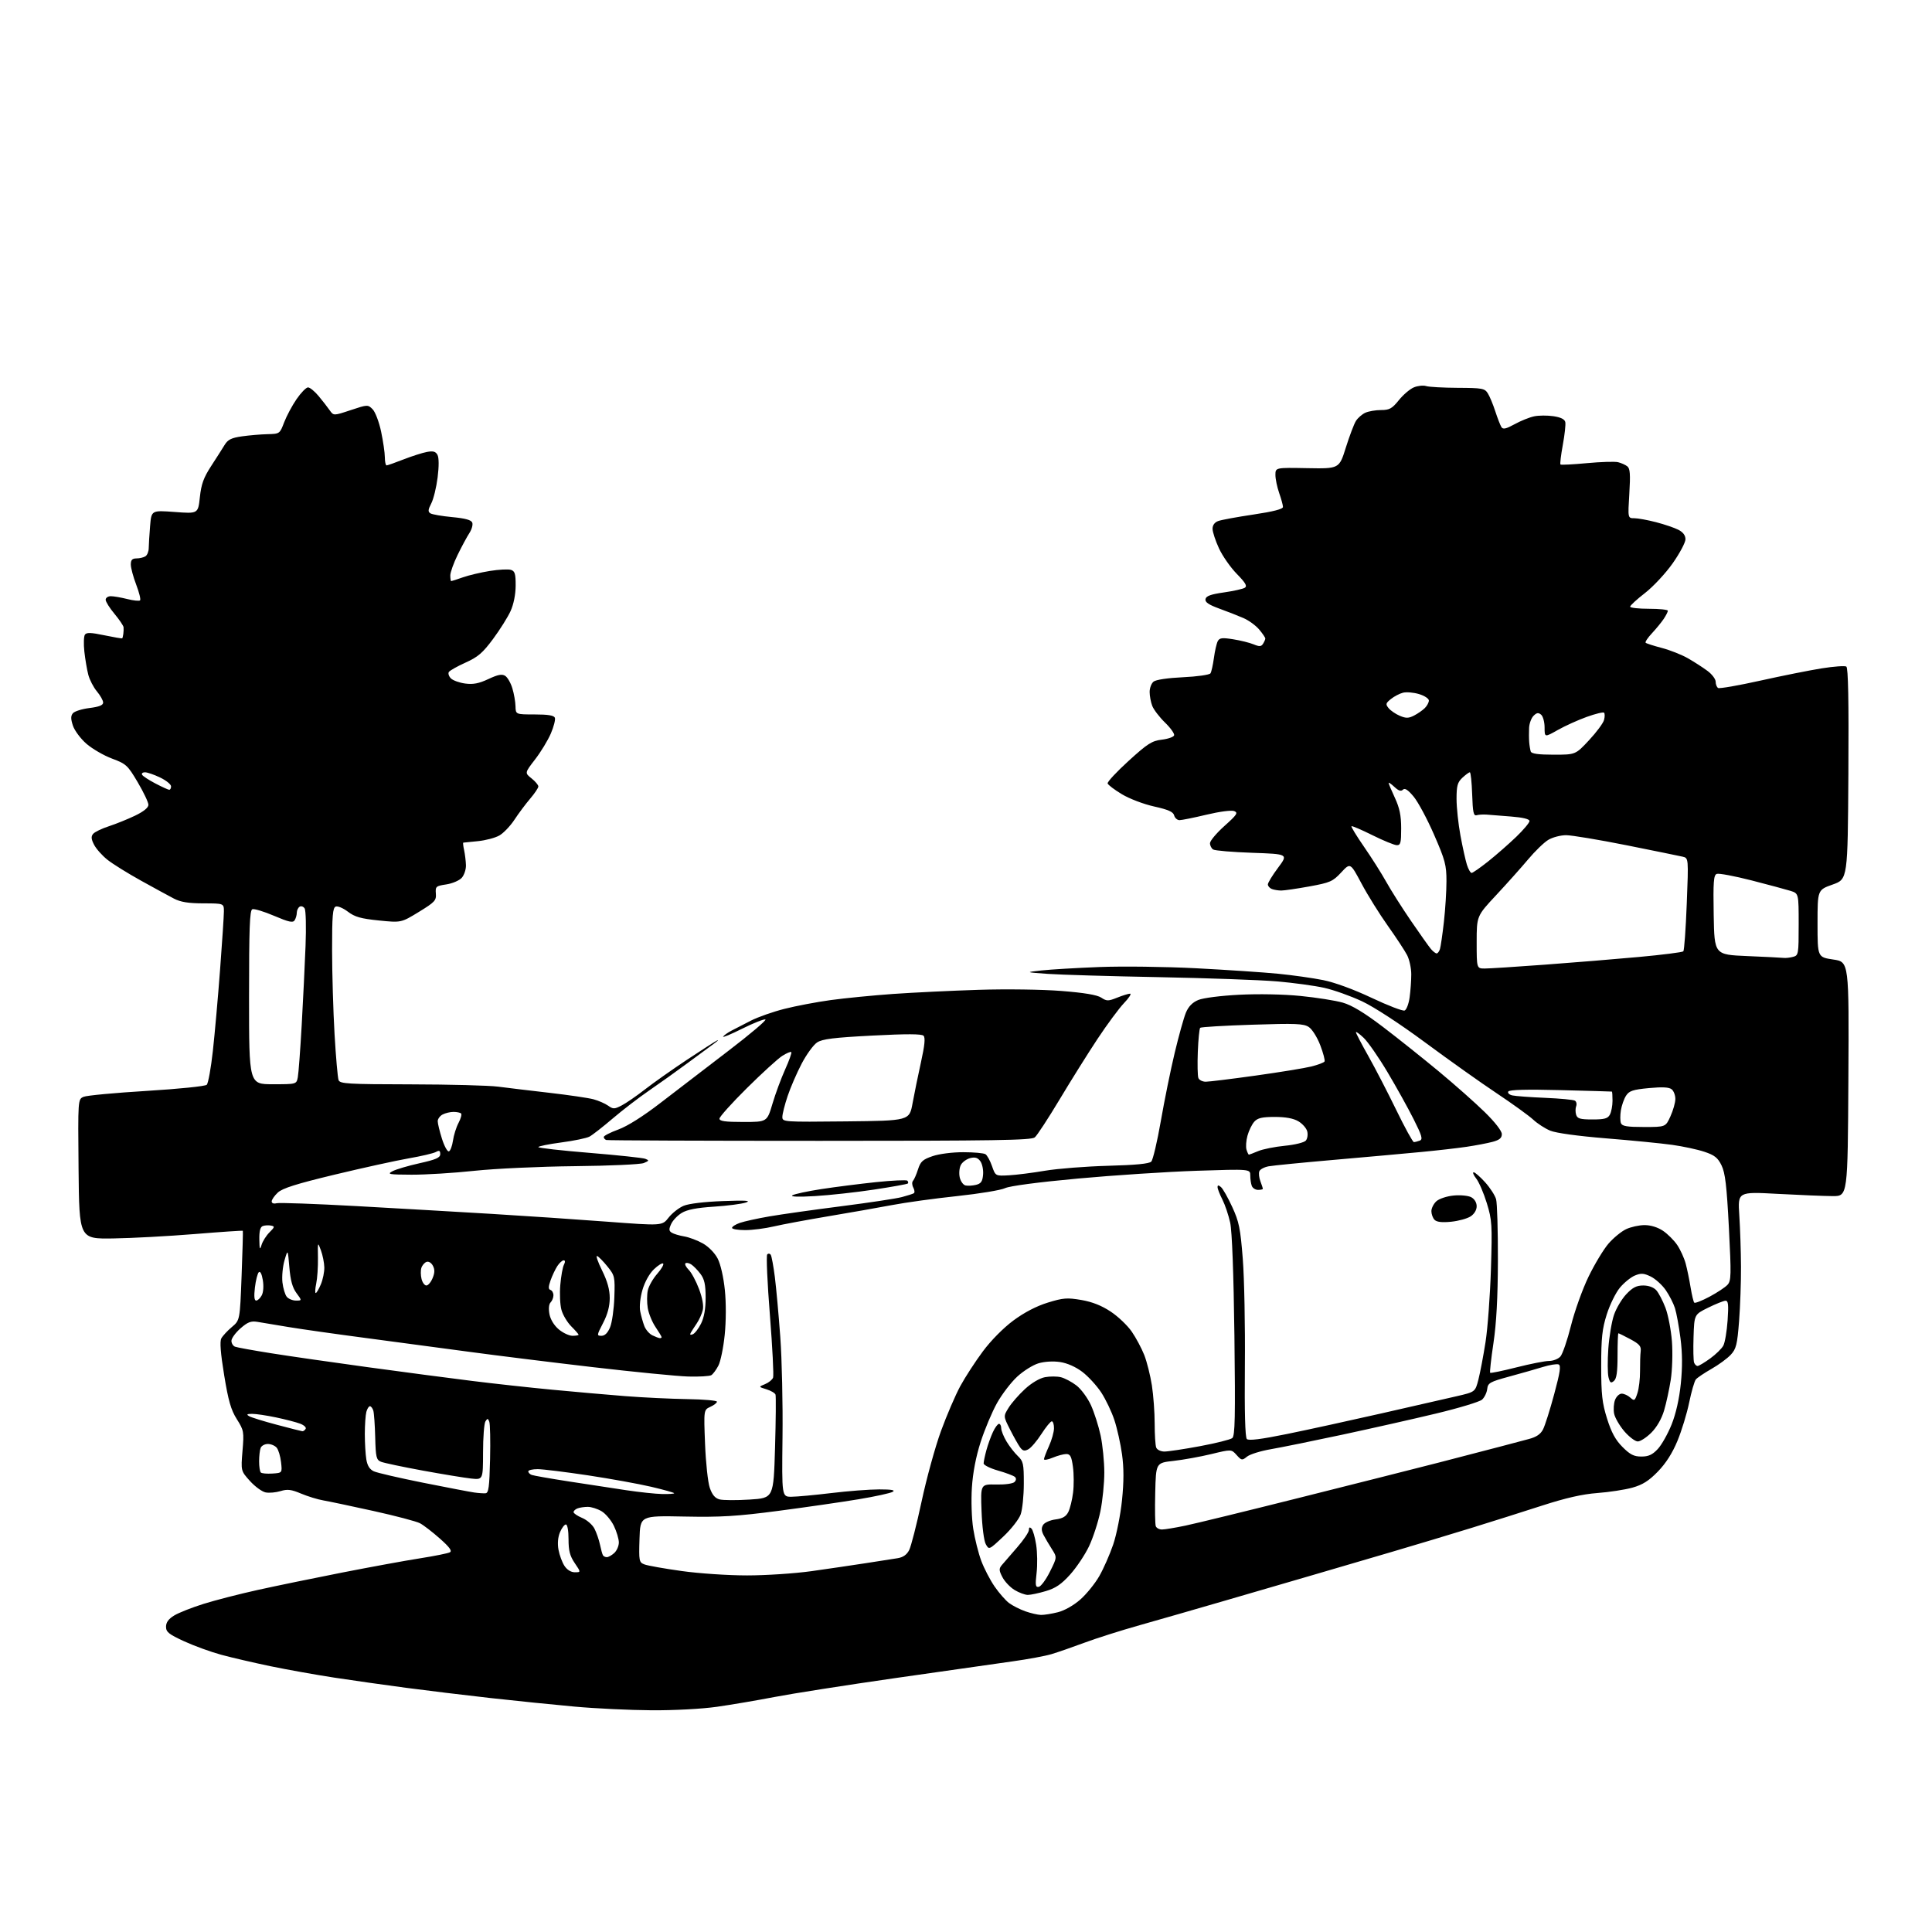 <?xml version="1.0" encoding="UTF-8" standalone="no"?>
<svg 
  version="1.1" 
  xmlns="http://www.w3.org/2000/svg" 
  xmlns:xlink="http://www.w3.org/1999/xlink" 
  xmlns:svg="http://www.w3.org/2000/svg"
  xmlns:rdf="http://www.w3.org/1999/02/22-rdf-syntax-ns#"
  xmlns:cc="http://creativecommons.org/ns#"
  xmlns:dc="http://purl.org/dc/elements/1.1/"
  viewBox="0 0 768 768"
  width="768"
  height="768"
>
<style>svg {background-color: white; }</style>"
<path stroke="none" fill="black" fill-rule="evenodd" d="M259.00,679.86C250.47,679.81 236.75,679.16 228.50,678.41C220.25,677.67 205.18,676.13 195.00,675.00C184.82,673.86 169.75,672.03 161.50,670.94C153.25,669.85 140.43,668.03 133.00,666.90C125.58,665.76 114.10,663.71 107.50,662.34C100.90,660.96 92.12,658.93 88.00,657.81C83.88,656.70 77.24,654.29 73.25,652.46C67.09,649.63 66.00,648.76 66.00,646.65C66.00,644.92 66.99,643.56 69.25,642.18C71.04,641.09 76.28,639.02 80.91,637.57C85.53,636.12 95.21,633.63 102.41,632.04C109.61,630.45 124.72,627.33 136.00,625.12C147.28,622.91 161.22,620.35 167.00,619.45C172.78,618.54 178.10,617.47 178.84,617.06C179.81,616.52 178.69,615.00 174.84,611.59C171.90,608.99 168.36,606.26 166.96,605.52C165.57,604.78 157.24,602.58 148.46,600.64C139.68,598.70 130.70,596.81 128.50,596.43C126.30,596.06 122.34,594.84 119.69,593.73C115.78,592.08 114.25,591.89 111.53,592.73C109.69,593.29 107.02,593.54 105.60,593.26C104.19,592.99 101.39,590.96 99.38,588.74C95.74,584.70 95.74,584.70 96.40,576.74C97.04,569.11 96.94,568.58 94.14,564.14C91.81,560.45 90.78,556.87 89.11,546.67C87.67,537.86 87.32,533.27 87.98,532.03C88.52,531.03 90.40,529.00 92.16,527.52C95.37,524.82 95.37,524.82 96.04,507.16C96.41,497.45 96.63,489.39 96.53,489.26C96.43,489.12 87.83,489.70 77.42,490.55C67.01,491.40 52.42,492.19 45.00,492.30C31.50,492.50 31.50,492.50 31.23,464.74C30.97,436.97 30.97,436.97 33.23,436.00C34.48,435.46 45.77,434.41 58.32,433.65C71.07,432.87 81.60,431.80 82.19,431.21C82.77,430.63 83.86,424.61 84.61,417.83C85.36,411.05 86.65,396.50 87.48,385.50C88.31,374.50 89.00,364.07 89.00,362.31C89.00,359.12 89.00,359.12 80.88,359.10C74.88,359.09 71.80,358.59 69.13,357.20C67.13,356.16 61.24,352.95 56.03,350.06C50.82,347.17 44.84,343.46 42.75,341.80C40.65,340.14 38.25,337.45 37.41,335.82C36.24,333.57 36.15,332.52 37.01,331.48C37.64,330.73 40.48,329.35 43.33,328.43C46.17,327.50 50.86,325.60 53.75,324.21C57.12,322.58 59.00,321.05 59.00,319.92C59.00,318.96 57.09,314.93 54.75,310.97C50.75,304.20 50.15,303.65 44.55,301.56C41.27,300.34 36.70,297.68 34.37,295.67C32.05,293.65 29.63,290.40 28.99,288.46C28.10,285.77 28.10,284.59 28.98,283.52C29.62,282.76 32.58,281.82 35.57,281.45C39.41,280.97 41.00,280.33 41.00,279.28C41.00,278.46 39.89,276.47 38.53,274.85C37.17,273.23 35.62,270.24 35.09,268.20C34.57,266.17 33.86,262.02 33.53,259.00C33.20,255.97 33.30,252.96 33.75,252.29C34.38,251.36 36.11,251.41 41.46,252.53C45.26,253.32 48.46,253.87 48.59,253.74C48.71,253.61 48.91,252.82 49.02,252.00C49.14,251.18 49.18,249.98 49.12,249.34C49.05,248.71 47.42,246.30 45.50,244.00C43.58,241.70 42.00,239.18 42.00,238.41C42.00,237.63 42.93,237.00 44.06,237.00C45.19,237.00 48.13,237.51 50.60,238.13C53.06,238.75 55.35,238.98 55.68,238.65C56.02,238.31 55.33,235.52 54.15,232.43C52.97,229.35 52.00,225.74 52.00,224.41C52.00,222.58 52.54,222.00 54.25,221.98C55.49,221.98 57.09,221.60 57.80,221.14C58.52,220.69 59.11,219.24 59.12,217.91C59.13,216.58 59.38,212.65 59.66,209.16C60.18,202.83 60.18,202.83 69.46,203.52C78.74,204.22 78.74,204.22 79.45,197.65C80.00,192.47 80.94,189.87 83.92,185.29C85.99,182.11 88.41,178.31 89.30,176.85C90.59,174.74 91.99,174.05 96.21,173.45C99.12,173.04 103.69,172.65 106.36,172.59C111.17,172.47 111.23,172.43 112.95,167.89C113.91,165.38 116.13,161.22 117.89,158.66C119.65,156.10 121.70,154.00 122.44,154.00C123.19,154.00 125.08,155.54 126.65,157.43C128.22,159.31 130.20,161.86 131.05,163.08C132.61,165.29 132.61,165.29 139.41,163.03C146.09,160.81 146.24,160.80 148.11,162.67C149.16,163.72 150.68,167.69 151.49,171.54C152.30,175.37 152.97,179.96 152.98,181.75C152.99,183.54 153.30,185.00 153.67,185.00C154.04,185.00 157.08,183.93 160.42,182.62C163.76,181.32 167.95,179.98 169.73,179.65C172.21,179.20 173.18,179.47 173.91,180.83C174.50,181.94 174.52,185.33 173.96,189.80C173.46,193.76 172.33,198.40 171.43,200.13C170.13,202.65 170.07,203.42 171.11,204.07C171.82,204.51 175.72,205.18 179.78,205.56C184.94,206.04 187.33,206.70 187.73,207.75C188.05,208.58 187.54,210.43 186.60,211.88C185.66,213.32 183.56,217.20 181.95,220.50C180.33,223.80 179.00,227.51 179.00,228.75C179.00,229.99 179.17,231.00 179.37,231.00C179.58,231.00 181.66,230.32 184.00,229.50C186.35,228.67 191.17,227.53 194.73,226.96C198.29,226.39 202.06,226.20 203.10,226.53C204.68,227.03 205.00,228.10 204.98,232.82C204.96,236.32 204.19,240.19 202.96,242.91C201.86,245.33 198.72,250.33 195.99,254.01C191.88,259.55 189.98,261.18 185.04,263.40C181.76,264.88 178.77,266.56 178.42,267.14C178.06,267.72 178.43,268.86 179.24,269.67C180.06,270.49 182.62,271.41 184.93,271.72C188.10,272.14 190.35,271.71 194.13,269.94C197.93,268.16 199.54,267.85 200.82,268.66C201.74,269.24 203.03,271.47 203.67,273.61C204.32,275.75 204.88,278.96 204.92,280.75C205.00,284.00 205.00,284.00 212.53,284.00C217.86,284.00 220.21,284.39 220.57,285.32C220.85,286.05 220.13,288.87 218.97,291.57C217.81,294.28 214.99,298.92 212.71,301.87C208.57,307.24 208.57,307.24 211.28,309.41C212.78,310.60 214.00,312.05 214.00,312.63C214.00,313.20 212.54,315.39 210.75,317.48C208.96,319.58 206.15,323.34 204.50,325.85C202.85,328.36 200.15,331.18 198.50,332.12C196.85,333.06 193.03,334.07 190.00,334.37C186.97,334.67 184.35,334.93 184.17,334.96C183.99,334.98 184.13,336.32 184.49,337.93C184.84,339.55 185.17,342.25 185.22,343.94C185.27,345.63 184.51,347.88 183.54,348.96C182.57,350.03 179.80,351.21 177.40,351.57C173.28,352.19 173.04,352.40 173.26,355.22C173.48,357.94 172.86,358.61 166.49,362.51C159.47,366.80 159.47,366.80 150.58,365.90C143.41,365.17 141.03,364.49 138.29,362.41C136.43,360.99 134.25,360.07 133.45,360.38C132.26,360.84 132.00,363.97 132.01,377.72C132.02,386.95 132.46,401.98 132.99,411.11C133.52,420.25 134.24,428.46 134.59,429.36C135.15,430.82 138.25,431.01 163.36,431.05C178.84,431.08 194.43,431.49 198.00,431.96C201.57,432.43 210.76,433.53 218.41,434.41C226.06,435.29 233.94,436.45 235.91,436.98C237.89,437.51 240.50,438.65 241.72,439.51C243.75,440.94 244.24,440.93 247.13,439.43C248.88,438.53 253.06,435.65 256.41,433.04C259.76,430.43 267.23,425.16 273.00,421.33C278.77,417.50 284.18,414.03 285.00,413.63C285.82,413.23 285.39,413.72 284.03,414.70C282.67,415.69 277.91,419.20 273.45,422.50C268.99,425.80 262.06,430.75 258.04,433.50C254.02,436.25 247.51,441.25 243.58,444.60C239.64,447.96 235.49,451.20 234.35,451.81C233.20,452.43 228.16,453.48 223.13,454.14C218.11,454.81 214.00,455.64 214.00,455.99C214.00,456.33 223.16,457.37 234.35,458.28C245.55,459.20 255.52,460.26 256.51,460.64C258.13,461.26 258.06,461.44 255.91,462.33C254.58,462.87 242.25,463.43 228.50,463.57C214.55,463.72 196.92,464.53 188.62,465.41C180.44,466.29 169.19,466.98 163.62,466.96C154.59,466.92 153.77,466.78 156.00,465.59C157.38,464.85 162.21,463.42 166.75,462.41C173.33,460.94 175.00,460.21 175.00,458.78C175.00,457.37 174.62,457.19 173.25,457.94C172.29,458.47 167.45,459.60 162.50,460.46C157.55,461.32 144.35,464.22 133.18,466.90C117.83,470.59 112.26,472.35 110.43,474.07C109.09,475.32 108.00,476.90 108.00,477.58C108.00,478.31 108.80,478.60 109.95,478.30C111.02,478.02 125.31,478.54 141.70,479.44C158.09,480.35 182.30,481.75 195.50,482.54C208.70,483.34 229.34,484.73 241.36,485.64C263.22,487.29 263.22,487.29 265.78,484.02C267.18,482.23 269.88,480.11 271.76,479.32C273.83,478.46 280.05,477.71 287.35,477.45C296.42,477.11 298.74,477.26 296.50,478.02C294.85,478.58 289.12,479.32 283.77,479.67C276.95,480.11 273.13,480.85 271.00,482.15C269.33,483.16 267.43,485.15 266.79,486.57C265.84,488.65 265.89,489.31 267.04,490.02C267.82,490.51 270.05,491.17 272.00,491.50C273.95,491.83 277.29,493.09 279.43,494.30C281.69,495.58 284.15,498.10 285.29,500.31C286.45,502.56 287.62,507.70 288.14,512.81C288.67,517.99 288.64,525.19 288.08,530.65C287.57,535.69 286.44,541.18 285.58,542.84C284.72,544.51 283.45,546.22 282.76,546.65C282.08,547.07 277.94,547.31 273.58,547.19C269.21,547.06 252.11,545.38 235.57,543.45C219.03,541.52 197.18,538.81 187.00,537.43C176.82,536.05 158.46,533.60 146.20,531.98C133.93,530.37 119.76,528.36 114.70,527.52C109.64,526.68 104.07,525.75 102.32,525.46C99.76,525.04 98.45,525.54 95.57,528.07C93.61,529.80 92.00,532.01 92.00,533.00C92.00,533.98 92.64,535.03 93.43,535.33C94.21,535.64 100.63,536.80 107.68,537.92C114.73,539.05 131.97,541.53 146.00,543.45C160.03,545.37 178.70,547.83 187.50,548.92C196.30,550.02 210.70,551.60 219.50,552.43C228.30,553.27 241.35,554.42 248.50,554.98C255.65,555.54 266.79,556.07 273.25,556.17C279.71,556.27 285.00,556.73 285.00,557.19C285.00,557.66 283.82,558.58 282.37,559.24C279.74,560.44 279.74,560.44 280.27,573.97C280.56,581.41 281.40,589.27 282.15,591.43C283.10,594.20 284.24,595.56 286.01,596.03C287.39,596.40 292.79,596.43 298.01,596.10C307.50,595.50 307.50,595.50 308.09,575.50C308.41,564.50 308.49,555.00 308.28,554.38C308.06,553.76 306.45,552.81 304.69,552.27C301.50,551.29 301.50,551.29 304.11,550.22C305.55,549.63 306.99,548.47 307.31,547.63C307.63,546.79 307.06,535.62 306.05,522.80C305.03,509.99 304.55,499.12 304.98,498.66C305.42,498.20 306.05,498.28 306.40,498.84C306.74,499.39 307.47,503.37 308.02,507.67C308.56,511.98 309.54,522.70 310.18,531.50C310.82,540.30 311.22,558.19 311.06,571.25C310.78,595.00 310.78,595.00 314.64,594.98C316.76,594.97 323.90,594.31 330.50,593.51C337.10,592.71 345.65,592.06 349.50,592.06C354.48,592.06 356.02,592.34 354.84,593.03C353.93,593.56 347.86,594.89 341.34,595.97C334.83,597.06 320.50,599.13 309.50,600.58C292.86,602.76 286.56,603.14 272.00,602.85C254.50,602.50 254.50,602.50 254.21,611.76C253.94,620.61 254.03,621.06 256.21,621.89C257.47,622.37 264.12,623.55 271.00,624.51C277.93,625.48 289.52,626.26 297.00,626.25C304.43,626.25 315.90,625.49 322.50,624.57C329.10,623.64 338.77,622.22 344.00,621.41C349.23,620.59 354.96,619.70 356.75,619.42C358.97,619.07 360.44,618.06 361.40,616.20C362.17,614.71 364.39,606.02 366.34,596.90C368.29,587.77 371.75,575.18 374.04,568.90C376.33,562.63 379.79,554.58 381.73,551.00C383.68,547.42 387.71,541.21 390.70,537.20C393.90,532.88 398.86,527.87 402.81,524.94C407.14,521.73 411.96,519.22 416.47,517.82C422.63,515.92 424.19,515.80 429.83,516.76C434.18,517.51 437.90,518.98 441.53,521.39C444.46,523.33 448.22,526.91 449.89,529.35C451.57,531.78 453.80,535.96 454.86,538.64C455.91,541.31 457.27,546.74 457.89,550.69C458.50,554.65 459.00,561.47 459.00,565.86C459.00,570.25 459.27,574.55 459.61,575.42C459.95,576.30 461.38,577.00 462.86,577.01C464.31,577.01 470.68,576.06 477.00,574.88C483.32,573.70 489.10,572.26 489.84,571.67C490.94,570.79 491.10,563.42 490.70,531.05C490.39,506.23 489.76,489.47 489.02,486.05C488.37,483.05 486.97,478.91 485.92,476.84C484.86,474.77 484.00,472.56 484.00,471.92C484.00,471.05 484.35,471.04 485.35,471.88C486.10,472.49 488.11,476.04 489.82,479.76C492.55,485.68 493.08,488.29 494.03,500.51C494.63,508.21 495.00,527.21 494.86,542.75C494.69,561.30 494.96,571.36 495.64,572.04C496.36,572.76 501.27,572.14 511.59,570.04C519.79,568.37 536.62,564.69 549.00,561.88C561.38,559.06 574.86,555.98 578.96,555.04C586.42,553.32 586.42,553.32 587.69,548.41C588.38,545.71 589.66,539.00 590.52,533.50C591.38,528.00 592.34,514.95 592.67,504.50C593.21,486.78 593.10,485.01 591.03,478.27C589.81,474.29 587.92,469.90 586.84,468.52C585.75,467.13 585.29,466.00 585.81,466.00C586.34,466.00 588.38,467.79 590.36,469.97C592.33,472.16 594.30,475.20 594.72,476.72C595.15,478.25 595.47,489.18 595.44,501.00C595.40,515.84 594.85,526.03 593.67,533.90C592.73,540.17 592.15,545.48 592.36,545.70C592.58,545.92 597.28,544.95 602.81,543.55C608.34,542.15 614.17,541.00 615.78,541.00C617.38,541.00 619.40,540.21 620.27,539.25C621.14,538.29 623.03,532.77 624.48,527.00C625.92,521.23 629.07,512.45 631.47,507.50C633.87,502.55 637.43,496.65 639.38,494.38C641.34,492.11 644.48,489.53 646.37,488.63C648.26,487.73 651.58,487.00 653.75,487.00C656.21,487.00 658.98,487.86 661.08,489.27C662.93,490.52 665.48,493.07 666.73,494.92C667.98,496.78 669.49,500.09 670.08,502.28C670.67,504.47 671.55,508.74 672.04,511.77C672.54,514.80 673.19,517.53 673.50,517.83C673.81,518.14 676.54,517.07 679.58,515.45C682.61,513.83 685.82,511.71 686.71,510.73C688.18,509.14 688.23,506.91 687.26,487.99C686.39,471.25 685.80,466.26 684.34,463.26C682.84,460.20 681.57,459.19 677.49,457.84C674.74,456.92 668.97,455.69 664.68,455.09C660.40,454.49 648.58,453.33 638.42,452.51C627.24,451.60 618.49,450.40 616.23,449.45C614.18,448.60 611.15,446.64 609.50,445.10C607.85,443.56 601.33,438.84 595.00,434.62C588.67,430.41 575.85,421.30 566.50,414.38C556.42,406.93 546.20,400.27 541.40,398.02C536.94,395.93 530.19,393.53 526.40,392.68C522.60,391.83 514.10,390.67 507.50,390.11C500.90,389.55 479.75,388.80 460.50,388.43C441.25,388.07 421.45,387.48 416.50,387.13C407.50,386.48 407.50,386.48 414.00,385.77C417.57,385.38 427.93,384.76 437.00,384.41C446.07,384.05 463.40,384.27 475.50,384.90C487.60,385.53 502.23,386.51 508.00,387.07C513.77,387.64 521.88,388.78 526.00,389.61C530.52,390.51 538.16,393.31 545.25,396.66C551.71,399.72 557.60,401.98 558.35,401.70C559.09,401.41 560.00,399.05 560.35,396.45C560.71,393.85 561.00,389.74 561.00,387.31C561.00,384.89 560.26,381.46 559.36,379.70C558.45,377.94 555.00,372.68 551.67,368.00C548.35,363.32 543.64,355.77 541.21,351.20C536.78,342.90 536.78,342.90 533.14,346.82C529.80,350.41 528.77,350.86 520.50,352.37C515.55,353.27 510.52,354.00 509.33,354.00C508.14,354.00 506.45,353.73 505.58,353.39C504.71,353.06 504.00,352.24 504.00,351.57C504.00,350.91 505.82,347.92 508.06,344.93C512.11,339.50 512.11,339.50 497.81,339.00C489.94,338.73 482.94,338.14 482.25,337.69C481.56,337.25 480.99,336.12 480.99,335.19C480.98,334.26 483.57,331.17 486.74,328.33C491.75,323.84 492.25,323.07 490.61,322.42C489.52,321.99 484.82,322.61 479.61,323.85C474.60,325.05 469.76,326.02 468.87,326.02C467.97,326.01 467.01,325.16 466.74,324.13C466.38,322.72 464.40,321.84 458.77,320.59C454.61,319.67 448.93,317.50 445.96,315.71C443.03,313.95 440.48,312.02 440.30,311.43C440.11,310.85 443.86,306.81 448.64,302.46C456.19,295.59 457.91,294.49 461.83,294.03C464.31,293.74 466.52,292.96 466.73,292.31C466.95,291.66 465.31,289.36 463.09,287.21C460.88,285.06 458.60,282.07 458.03,280.58C457.46,279.09 457.00,276.60 457.00,275.06C457.00,273.51 457.69,271.67 458.54,270.97C459.46,270.20 464.15,269.50 470.29,269.21C475.90,268.95 480.81,268.25 481.18,267.66C481.56,267.08 482.17,264.32 482.55,261.55C482.92,258.77 483.61,255.78 484.07,254.89C484.78,253.55 485.80,253.42 490.20,254.12C493.10,254.58 496.76,255.49 498.33,256.14C500.65,257.10 501.35,257.05 502.08,255.91C502.57,255.13 502.98,254.20 502.98,253.83C502.99,253.46 501.90,251.85 500.56,250.26C499.22,248.66 496.41,246.61 494.31,245.70C492.22,244.79 487.89,243.09 484.69,241.93C480.44,240.38 478.97,239.37 479.20,238.16C479.43,236.92 481.30,236.24 486.51,235.50C490.35,234.95 494.11,234.11 494.85,233.63C495.87,232.97 495.12,231.67 491.65,228.13C489.16,225.58 485.97,221.03 484.57,218.00C483.17,214.97 482.02,211.48 482.01,210.23C482.00,208.77 482.81,207.65 484.25,207.12C485.49,206.66 491.79,205.50 498.25,204.54C506.14,203.36 510.00,202.37 510.00,201.52C510.00,200.82 509.32,198.34 508.50,196.00C507.68,193.66 507.00,190.42 507.00,188.80C507.00,185.86 507.00,185.86 519.68,186.10C532.36,186.33 532.36,186.33 534.99,177.92C536.45,173.29 538.25,168.52 539.01,167.32C539.77,166.12 541.45,164.66 542.74,164.07C544.04,163.48 546.85,163.00 549.00,163.00C552.34,163.00 553.36,162.43 556.06,159.08C557.79,156.92 560.48,154.63 562.03,153.99C563.58,153.34 565.78,153.11 566.91,153.47C568.04,153.83 573.72,154.14 579.53,154.17C589.22,154.21 590.20,154.39 591.43,156.36C592.17,157.53 593.51,160.75 594.40,163.50C595.30,166.25 596.39,169.07 596.84,169.78C597.47,170.77 598.65,170.51 602.08,168.63C604.51,167.29 608.00,165.88 609.84,165.50C611.68,165.11 615.14,165.09 617.53,165.45C620.46,165.89 621.99,166.66 622.23,167.80C622.43,168.74 621.99,172.81 621.24,176.86C620.50,180.91 620.08,184.41 620.31,184.64C620.54,184.87 625.27,184.63 630.82,184.11C636.37,183.59 641.94,183.42 643.20,183.73C644.47,184.04 646.12,184.78 646.89,185.38C647.98,186.24 648.15,188.56 647.68,196.24C647.08,206.00 647.08,206.00 649.65,206.00C651.06,206.00 654.96,206.71 658.31,207.58C661.67,208.45 665.67,209.81 667.21,210.61C669.05,211.56 670.00,212.84 670.00,214.37C670.00,215.64 667.72,219.93 664.94,223.89C662.15,227.86 657.22,233.16 653.94,235.71C650.67,238.24 648.00,240.70 648.00,241.16C648.00,241.62 651.38,242.00 655.50,242.00C659.62,242.00 663.00,242.35 663.00,242.78C663.00,243.21 662.26,244.67 661.35,246.03C660.44,247.39 658.33,249.96 656.67,251.74C655.00,253.51 653.88,255.21 654.17,255.50C654.46,255.79 657.35,256.72 660.60,257.57C663.84,258.41 668.52,260.27 671.00,261.69C673.48,263.11 676.96,265.36 678.75,266.69C680.54,268.01 682.00,269.95 682.00,270.99C682.00,272.03 682.44,273.15 682.97,273.48C683.51,273.81 691.05,272.50 699.72,270.57C708.40,268.64 719.41,266.44 724.18,265.68C728.96,264.92 733.35,264.60 733.94,264.97C734.69,265.43 734.94,278.39 734.76,307.56C734.50,349.49 734.50,349.49 728.50,351.62C722.50,353.75 722.50,353.75 722.50,367.12C722.50,380.50 722.50,380.50 728.76,381.43C735.02,382.35 735.02,382.35 734.76,428.93C734.50,475.50 734.50,475.50 728.50,475.47C725.20,475.45 715.37,475.05 706.65,474.58C690.79,473.72 690.79,473.72 691.40,483.11C691.74,488.27 692.04,497.45 692.07,503.50C692.11,509.55 691.76,519.31 691.31,525.18C690.58,534.55 690.17,536.20 687.99,538.55C686.62,540.02 683.17,542.55 680.33,544.16C677.49,545.78 674.70,547.66 674.13,548.34C673.57,549.02 672.37,553.16 671.47,557.54C670.57,561.92 668.47,568.79 666.80,572.80C664.79,577.66 662.18,581.74 659.01,584.99C655.41,588.69 652.95,590.23 648.88,591.37C645.92,592.19 639.67,593.15 635.00,593.50C629.02,593.95 622.50,595.43 613.00,598.50C605.58,600.90 592.98,604.89 585.00,607.35C577.02,609.82 562.85,614.08 553.50,616.83C544.15,619.58 529.52,623.86 521.00,626.36C512.48,628.85 496.73,633.44 486.00,636.56C475.27,639.69 460.43,643.95 453.00,646.05C445.57,648.14 435.68,651.28 431.00,653.03C426.32,654.77 420.48,656.80 418.00,657.54C415.52,658.29 408.55,659.58 402.50,660.42C396.45,661.26 375.52,664.24 356.00,667.05C336.48,669.85 314.86,673.24 307.96,674.57C301.06,675.90 290.71,677.66 284.96,678.48C278.93,679.33 267.93,679.92 259.00,679.86zM413.81,641.96C415.08,641.98 418.11,641.50 420.55,640.88C423.15,640.23 426.83,638.14 429.44,635.84C431.89,633.68 435.29,629.49 436.99,626.52C438.69,623.55 441.18,617.89 442.52,613.95C443.86,610.01 445.43,602.07 446.02,596.31C446.77,588.94 446.77,583.57 446.03,578.17C445.45,573.95 444.08,567.79 442.98,564.48C441.89,561.17 439.53,556.24 437.75,553.52C435.96,550.81 432.59,547.13 430.25,545.35C427.62,543.35 424.26,541.86 421.40,541.43C418.65,541.02 415.20,541.22 412.80,541.94C410.60,542.60 406.80,544.98 404.36,547.24C401.91,549.49 398.29,554.23 396.32,557.75C394.35,561.28 391.43,568.23 389.83,573.19C387.94,579.07 386.73,585.39 386.34,591.35C386.01,596.49 386.24,603.67 386.88,607.73C387.50,611.70 388.94,617.43 390.07,620.47C391.21,623.50 393.59,628.09 395.37,630.67C397.15,633.25 399.73,636.20 401.11,637.23C402.49,638.26 405.39,639.74 407.56,640.51C409.73,641.28 412.54,641.93 413.81,641.96zM408.57,634.00C407.43,633.99 405.06,633.11 403.30,632.04C401.54,630.97 399.37,628.68 398.48,626.95C397.09,624.28 397.06,623.58 398.23,622.16C398.99,621.25 401.72,618.09 404.31,615.14C406.89,612.19 409.00,609.07 409.00,608.19C409.00,607.11 409.33,606.93 410.02,607.62C410.59,608.19 411.43,611.09 411.89,614.07C412.36,617.06 412.43,622.10 412.06,625.29C411.49,630.21 411.62,631.03 412.94,630.79C413.80,630.63 415.79,627.93 417.36,624.78C420.22,619.06 420.22,619.06 418.13,615.78C416.98,613.98 415.49,611.45 414.82,610.17C413.96,608.51 413.91,607.36 414.66,606.17C415.23,605.25 417.45,604.27 419.58,604.00C422.42,603.63 423.78,602.84 424.68,601.02C425.36,599.66 426.21,596.21 426.56,593.35C426.92,590.50 426.90,585.88 426.51,583.08C425.94,578.96 425.45,578.00 423.87,578.00C422.81,578.00 420.38,578.65 418.47,579.45C416.56,580.25 415.00,580.52 415.00,580.06C415.00,579.60 415.89,577.26 416.98,574.86C418.07,572.46 418.97,569.26 418.98,567.75C418.99,566.24 418.60,565.00 418.10,565.00C417.61,565.00 415.76,567.26 413.98,570.03C412.20,572.80 409.87,575.53 408.79,576.11C407.25,576.94 406.55,576.77 405.50,575.34C404.77,574.33 402.97,571.15 401.51,568.25C398.84,562.99 398.84,562.99 400.93,559.62C402.07,557.76 404.99,554.42 407.42,552.18C410.07,549.74 413.25,547.86 415.40,547.45C417.37,547.08 420.23,547.09 421.74,547.47C423.26,547.85 426.02,549.31 427.87,550.72C429.72,552.13 432.33,555.66 433.66,558.56C434.98,561.46 436.72,566.91 437.52,570.67C438.31,574.42 438.97,581.01 438.98,585.29C438.99,589.58 438.29,596.55 437.42,600.79C436.55,605.03 434.52,611.26 432.92,614.64C431.32,618.02 427.94,623.07 425.42,625.88C421.93,629.76 419.63,631.33 415.74,632.48C412.93,633.32 409.71,634.00 408.57,634.00zM228.49,625.00C230.94,625.00 230.94,625.00 228.47,621.36C226.54,618.51 226.00,616.44 226.00,611.86C226.00,608.44 225.56,606.00 224.95,606.00C224.38,606.00 223.32,607.39 222.60,609.09C221.78,611.06 221.56,613.60 222.01,616.05C222.40,618.18 223.47,621.06 224.38,622.46C225.41,624.03 226.98,625.00 228.49,625.00zM241.23,619.00C241.84,619.00 243.17,618.26 244.17,617.35C245.18,616.43 246.00,614.55 246.00,613.16C246.00,611.77 245.11,608.79 244.02,606.54C242.93,604.30 240.73,601.68 239.12,600.73C237.51,599.78 235.06,599.00 233.68,599.00C232.29,599.00 230.45,599.27 229.58,599.61C228.71,599.94 228.00,600.61 228.00,601.09C228.00,601.58 229.55,602.62 231.43,603.41C233.32,604.20 235.52,606.12 236.31,607.67C237.11,609.23 238.09,612.08 238.50,614.00C238.90,615.92 239.43,617.84 239.68,618.25C239.92,618.66 240.62,619.00 241.23,619.00zM398.82,610.82C393.15,616.15 393.15,616.15 391.86,613.82C391.13,612.50 390.41,606.87 390.18,600.74C389.78,589.99 389.78,589.99 395.96,590.12C399.41,590.20 402.63,589.77 403.27,589.13C403.98,588.42 404.05,587.67 403.45,587.11C402.93,586.62 399.91,585.48 396.75,584.58C393.59,583.68 391.00,582.39 391.01,581.72C391.01,581.05 391.50,578.70 392.10,576.50C392.70,574.30 393.87,571.04 394.71,569.25C395.54,567.46 396.63,566.00 397.11,566.00C397.60,566.00 398.00,566.79 398.00,567.75C398.01,568.71 398.95,571.08 400.10,573.00C401.25,574.92 403.27,577.53 404.60,578.79C406.78,580.87 407.00,581.88 406.98,589.79C406.98,594.58 406.41,600.08 405.73,602.00C405.05,603.92 401.94,607.90 398.82,610.82zM461.90,608.00C462.98,608.00 467.16,607.31 471.18,606.47C475.21,605.63 495.60,600.65 516.50,595.40C537.40,590.16 562.38,583.85 572.00,581.38C581.62,578.91 592.65,576.04 596.50,575.01C600.35,573.97 605.41,572.63 607.74,572.03C610.72,571.25 612.40,570.12 613.38,568.21C614.15,566.72 616.15,560.41 617.82,554.19C620.20,545.36 620.58,542.78 619.55,542.38C618.83,542.11 616.05,542.56 613.37,543.38C610.69,544.21 604.67,545.92 600.00,547.19C592.25,549.30 591.47,549.73 591.19,552.15C591.03,553.60 590.10,555.50 589.15,556.37C588.19,557.23 580.01,559.71 570.96,561.88C561.90,564.06 545.05,567.85 533.50,570.33C521.95,572.80 509.19,575.39 505.14,576.09C501.09,576.79 496.85,578.11 495.71,579.03C493.76,580.61 493.54,580.58 491.57,578.39C489.50,576.08 489.50,576.08 481.50,578.02C477.09,579.08 470.34,580.30 466.50,580.73C459.50,581.50 459.50,581.50 459.22,593.44C459.06,600.01 459.16,605.97 459.44,606.69C459.71,607.41 460.82,608.00 461.90,608.00zM193.00,593.60C194.24,593.50 194.55,591.12 194.81,580.11C194.98,572.75 194.84,566.02 194.50,565.15C193.97,563.77 193.77,563.75 192.96,565.03C192.45,565.84 192.02,571.39 192.02,577.38C192.00,588.25 192.00,588.25 187.25,587.74C184.64,587.45 175.97,586.03 168.00,584.57C160.03,583.11 152.57,581.53 151.44,581.07C149.60,580.31 149.35,579.25 149.15,571.36C149.03,566.49 148.69,561.71 148.40,560.75C148.10,559.79 147.50,559.00 147.05,559.00C146.60,559.00 145.96,560.01 145.63,561.25C145.30,562.49 145.03,566.42 145.02,570.00C145.02,573.58 145.29,578.14 145.62,580.14C146.04,582.67 146.96,584.12 148.63,584.88C149.95,585.48 158.78,587.52 168.26,589.42C177.74,591.31 186.85,593.06 188.50,593.29C190.15,593.53 192.18,593.66 193.00,593.60zM263.25,593.90C265.86,593.96 268.00,593.81 268.00,593.58C268.00,593.35 263.91,592.21 258.91,591.03C253.91,589.86 242.55,587.80 233.66,586.46C224.77,585.13 215.81,584.02 213.75,584.01C211.69,584.01 210.00,584.40 210.00,584.89C210.00,585.38 210.60,586.02 211.34,586.30C212.07,586.58 218.71,587.75 226.09,588.89C233.46,590.03 243.78,591.60 249.00,592.39C254.22,593.17 260.64,593.85 263.25,593.90zM108.28,585.76C112.20,585.50 112.20,585.50 111.72,581.25C111.46,578.91 110.69,576.33 110.00,575.50C109.32,574.68 107.73,574.00 106.48,574.00C105.24,574.00 103.94,574.71 103.61,575.58C103.27,576.45 103.00,578.85 103.00,580.92C103.00,582.98 103.30,584.97 103.68,585.34C104.05,585.72 106.12,585.90 108.28,585.76zM652.48,579.00C655.32,579.00 656.86,578.29 658.99,576.01C660.52,574.37 662.99,569.99 664.48,566.28C666.20,561.98 667.53,556.10 668.15,550.02C668.82,543.48 668.78,537.86 668.02,532.00C667.42,527.33 666.43,521.92 665.82,520.00C665.21,518.08 663.54,514.82 662.11,512.77C660.67,510.72 658.00,508.32 656.17,507.43C653.40,506.10 652.33,506.03 649.87,507.05C648.25,507.73 645.57,509.90 643.92,511.89C642.28,513.87 639.93,518.65 638.71,522.50C636.88,528.29 636.50,531.84 636.50,543.00C636.50,554.37 636.87,557.68 638.84,563.96C640.57,569.45 642.19,572.42 644.98,575.21C648.00,578.24 649.51,579.00 652.48,579.00zM651.04,573.00C650.01,573.00 647.60,571.18 645.69,568.96C643.79,566.73 641.97,563.58 641.64,561.96C641.32,560.33 641.48,557.87 642.00,556.50C642.52,555.12 643.71,554.00 644.65,554.00C645.58,554.00 647.12,554.70 648.07,555.57C649.67,557.01 649.89,556.88 650.90,553.80C651.50,551.98 651.97,548.01 651.94,544.99C651.92,541.97 652.03,538.42 652.20,537.10C652.44,535.16 651.66,534.26 648.09,532.35C645.67,531.06 643.53,530.00 643.34,530.00C643.15,530.00 643.00,533.99 643.00,538.88C643.00,545.44 642.62,548.07 641.54,548.97C640.34,549.97 639.96,549.70 639.40,547.46C639.03,545.97 639.00,540.86 639.33,536.12C639.67,531.38 640.68,525.34 641.58,522.71C642.48,520.07 644.68,516.36 646.48,514.46C648.98,511.80 650.54,511.00 653.21,511.00C655.35,511.00 657.35,511.73 658.40,512.89C659.34,513.93 660.98,517.07 662.05,519.88C663.11,522.69 664.27,528.70 664.62,533.24C664.96,537.82 664.76,544.62 664.15,548.50C663.54,552.35 662.35,557.87 661.48,560.76C660.51,564.01 658.59,567.35 656.43,569.51C654.50,571.43 652.08,573.00 651.04,573.00zM120.19,568.94C120.57,568.97 121.16,568.55 121.50,568.00C121.84,567.45 120.87,566.52 119.33,565.94C117.80,565.35 113.47,564.23 109.71,563.44C105.95,562.65 101.66,562.01 100.18,562.03C98.13,562.05 97.86,562.27 99.03,562.95C99.86,563.45 104.81,564.98 110.03,566.36C115.24,567.75 119.81,568.90 120.19,568.94zM674.82,543.00C675.30,543.00 677.54,541.66 679.80,540.03C682.05,538.40 684.42,536.09 685.05,534.90C685.69,533.72 686.45,529.20 686.75,524.87C687.18,518.53 687.01,517.01 685.89,517.06C685.13,517.10 682.02,518.34 679.00,519.83C673.50,522.54 673.50,522.54 673.21,531.44C673.05,536.34 673.15,540.94 673.43,541.67C673.71,542.40 674.33,543.00 674.82,543.00zM262.25,531.93C262.66,531.97 263.00,531.79 263.00,531.54C263.00,531.29 261.91,529.49 260.59,527.53C259.26,525.57 257.87,522.19 257.50,520.01C257.13,517.83 257.14,514.65 257.51,512.95C257.89,511.24 259.56,508.29 261.23,506.39C262.90,504.49 263.98,502.64 263.62,502.29C263.27,501.94 261.62,502.95 259.95,504.55C258.14,506.28 256.31,509.58 255.39,512.74C254.49,515.82 254.12,519.39 254.49,521.27C254.84,523.04 255.58,525.68 256.13,527.13C256.69,528.57 258.12,530.23 259.32,530.81C260.52,531.39 261.84,531.90 262.25,531.93zM227.58,531.00C228.91,531.00 230.00,530.81 230.00,530.58C230.00,530.34 228.69,528.85 227.09,527.25C225.50,525.65 223.74,522.71 223.19,520.71C222.63,518.71 222.43,514.25 222.73,510.79C223.02,507.33 223.67,503.71 224.17,502.75C224.74,501.64 224.70,501.00 224.06,501.00C223.50,501.00 222.37,502.03 221.54,503.29C220.72,504.56 219.51,507.12 218.85,508.99C217.95,511.57 217.95,512.48 218.83,512.78C219.48,512.99 220.00,513.94 220.00,514.88C220.00,515.83 219.49,517.11 218.87,517.73C218.19,518.41 218.01,520.23 218.41,522.37C218.81,524.51 220.26,526.88 222.11,528.44C223.78,529.85 226.24,531.00 227.58,531.00zM239.10,531.00C240.43,531.00 241.58,529.87 242.51,527.63C243.29,525.77 244.05,520.41 244.21,515.73C244.49,507.51 244.39,507.06 241.44,503.41C239.76,501.33 237.92,499.47 237.35,499.28C236.78,499.09 237.68,501.69 239.35,505.06C241.46,509.33 242.38,512.66 242.38,516.00C242.38,519.24 241.53,522.46 239.74,525.90C237.21,530.79 237.18,531.00 239.10,531.00zM275.37,530.41C276.18,530.10 277.67,528.19 278.67,526.17C279.90,523.71 280.50,520.29 280.50,515.82C280.49,510.65 280.03,508.51 278.45,506.40C277.32,504.89 275.66,503.19 274.75,502.61C273.84,502.04 272.81,501.85 272.46,502.20C272.12,502.55 272.72,503.72 273.80,504.80C274.88,505.88 276.72,509.32 277.89,512.44C279.24,516.05 279.77,519.09 279.36,520.80C279.00,522.29 277.95,524.62 277.02,526.00C276.09,527.38 275.01,529.06 274.61,529.74C274.14,530.56 274.39,530.79 275.37,530.41zM101.83,517.00C102.43,517.00 103.43,516.07 104.04,514.93C104.70,513.70 104.87,511.21 104.47,508.83C104.06,506.37 103.43,505.17 102.87,505.73C102.36,506.24 101.67,508.98 101.33,511.83C100.92,515.30 101.08,517.00 101.83,517.00zM117.65,517.00C120.06,517.00 120.06,517.00 117.84,514.00C116.25,511.84 115.46,508.98 115.02,503.75C114.41,496.50 114.41,496.50 113.10,500.99C112.38,503.46 112.01,507.40 112.27,509.74C112.54,512.08 113.31,514.67 114.00,515.50C114.68,516.32 116.33,517.00 117.65,517.00zM125.51,514.00C125.83,514.00 126.75,512.44 127.55,510.53C128.35,508.62 128.97,505.59 128.92,503.78C128.88,501.98 128.27,498.93 127.56,497.00C126.30,493.56 126.28,493.60 126.39,500.00C126.45,503.57 126.14,508.19 125.70,510.25C125.27,512.31 125.18,514.00 125.51,514.00zM169.49,511.00C170.19,511.00 171.30,509.69 171.96,508.09C172.85,505.95 172.88,504.64 172.07,503.13C171.43,501.94 170.36,501.31 169.52,501.63C168.73,501.93 167.82,503.00 167.50,504.01C167.18,505.01 167.21,506.99 167.57,508.41C167.92,509.84 168.79,511.00 169.49,511.00zM103.97,494.87C104.41,493.42 105.82,491.18 107.12,489.88C109.25,487.75 109.30,487.49 107.68,487.18C106.69,486.99 105.23,487.08 104.44,487.38C103.45,487.77 103.03,489.42 103.09,492.72C103.16,496.70 103.31,497.06 103.97,494.87zM296.25,488.99C293.36,488.99 291.00,488.59 291.00,488.10C291.00,487.60 292.40,486.71 294.12,486.11C295.84,485.51 301.13,484.35 305.87,483.53C310.62,482.71 323.50,480.89 334.50,479.49C345.50,478.08 356.30,476.45 358.50,475.86C360.70,475.28 362.84,474.59 363.25,474.34C363.67,474.09 363.58,473.07 363.05,472.09C362.52,471.11 362.47,469.90 362.93,469.40C363.38,468.91 364.29,466.85 364.93,464.83C365.93,461.71 366.81,460.91 370.73,459.58C373.36,458.68 378.62,458.01 382.93,458.02C387.09,458.02 391.05,458.38 391.73,458.81C392.41,459.24 393.59,461.37 394.34,463.55C395.72,467.50 395.72,467.50 401.11,467.20C404.08,467.03 410.55,466.21 415.50,465.37C420.45,464.54 431.68,463.66 440.46,463.42C451.43,463.13 456.81,462.61 457.65,461.75C458.31,461.06 460.02,453.82 461.44,445.66C462.86,437.50 465.34,425.27 466.97,418.48C468.59,411.69 470.59,404.52 471.42,402.53C472.44,400.09 474.02,398.47 476.33,397.51C478.27,396.70 485.26,395.80 492.61,395.43C500.24,395.04 510.20,395.23 517.00,395.91C523.33,396.54 530.87,397.73 533.77,398.56C537.43,399.61 542.29,402.55 549.77,408.23C555.67,412.72 565.67,420.70 572.00,425.95C578.33,431.20 586.54,438.48 590.25,442.12C594.32,446.11 597.00,449.57 597.00,450.83C597.00,452.40 596.07,453.17 593.25,453.92C591.19,454.46 586.58,455.34 583.00,455.87C579.42,456.40 571.33,457.33 565.00,457.93C558.67,458.54 543.15,459.94 530.50,461.04C517.85,462.14 506.07,463.30 504.32,463.62C502.57,463.94 500.89,464.83 500.60,465.61C500.30,466.38 500.49,468.17 501.03,469.57C501.56,470.98 502.00,472.33 502.00,472.57C502.00,472.80 501.15,473.00 500.11,473.00C499.07,473.00 497.94,472.29 497.61,471.42C497.27,470.55 497.00,468.68 497.00,467.27C497.00,464.70 497.00,464.70 475.75,465.40C464.06,465.79 442.80,467.18 428.50,468.49C412.59,469.95 401.34,471.44 399.50,472.32C397.85,473.11 389.30,474.52 380.50,475.46C371.70,476.39 360.00,478.00 354.50,479.05C349.00,480.09 337.58,482.10 329.13,483.51C320.68,484.93 311.00,486.73 307.63,487.52C304.26,488.32 299.14,488.98 296.25,488.99zM576.83,485.66C573.18,486.02 571.11,485.78 570.25,484.89C569.56,484.18 569.00,482.63 569.00,481.45C569.00,480.28 569.90,478.50 570.99,477.51C572.10,476.51 575.14,475.50 577.84,475.24C580.54,474.98 583.66,475.28 584.85,475.92C586.15,476.62 587.00,478.04 587.00,479.51C587.00,480.99 586.05,482.58 584.58,483.54C583.25,484.41 579.76,485.37 576.83,485.66zM324.00,475.46C317.39,475.85 314.06,475.74 315.00,475.15C315.82,474.64 321.00,473.53 326.50,472.68C332.00,471.84 341.79,470.59 348.26,469.91C354.73,469.24 360.31,468.98 360.68,469.34C361.04,469.70 361.13,470.21 360.88,470.46C360.62,470.71 354.59,471.80 347.46,472.88C340.33,473.96 329.77,475.12 324.00,475.46zM388.00,470.99C389.97,470.50 390.56,469.65 390.79,466.93C390.96,465.05 390.46,462.65 389.70,461.60C388.67,460.20 387.63,459.88 385.68,460.36C384.24,460.73 382.56,461.94 381.96,463.07C381.36,464.20 381.15,466.41 381.50,468.00C381.85,469.58 382.89,471.04 383.82,471.24C384.74,471.44 386.62,471.33 388.00,470.99zM496.45,459.00C496.62,459.00 498.28,458.36 500.15,457.58C502.01,456.80 506.78,455.85 510.75,455.46C514.81,455.06 518.46,454.15 519.10,453.39C519.72,452.64 519.97,451.00 519.65,449.75C519.34,448.50 517.76,446.70 516.14,445.74C514.16,444.57 511.08,444.00 506.75,444.00C501.71,444.00 499.94,444.41 498.61,445.88C497.67,446.92 496.45,449.41 495.90,451.42C495.34,453.43 495.17,455.95 495.51,457.03C495.85,458.12 496.27,459.00 496.45,459.00zM178.44,457.69C179.02,457.50 179.75,455.57 180.06,453.42C180.37,451.26 181.36,448.09 182.27,446.38C183.18,444.66 183.64,442.97 183.29,442.63C182.95,442.28 181.59,442.00 180.27,442.00C178.95,442.00 177.00,442.47 175.93,443.04C174.87,443.60 174.00,444.80 174.00,445.70C174.00,446.59 174.76,449.74 175.69,452.68C176.62,455.63 177.86,457.88 178.44,457.69zM325.86,453.50C279.75,453.50 241.57,453.35 241.01,453.17C240.45,452.98 240.00,452.45 240.00,451.97C240.00,451.50 242.61,450.16 245.79,449.00C249.43,447.67 255.66,443.74 262.54,438.43C268.57,433.78 280.67,424.50 289.44,417.80C298.21,411.11 304.87,405.46 304.26,405.25C303.64,405.05 299.48,406.70 295.01,408.93C290.55,411.16 287.15,412.57 287.46,412.06C287.78,411.55 289.27,410.49 290.77,409.71C292.27,408.93 295.75,407.13 298.50,405.72C301.25,404.31 307.22,402.21 311.78,401.05C316.33,399.89 324.65,398.31 330.28,397.54C335.90,396.77 347.02,395.68 355.00,395.11C362.98,394.55 378.27,393.81 389.00,393.47C400.03,393.12 414.32,393.32 421.91,393.92C430.96,394.63 436.10,395.49 437.74,396.56C439.95,398.01 440.51,398.01 444.10,396.58C446.27,395.71 448.57,395.00 449.22,395.00C449.87,395.00 448.79,396.69 446.81,398.75C444.84,400.81 440.09,407.23 436.27,413.00C432.45,418.77 425.65,429.63 421.16,437.13C416.66,444.63 412.25,451.38 411.34,452.13C409.97,453.27 395.33,453.50 325.86,453.50zM562.04,454.00C562.48,454.00 563.53,453.73 564.38,453.41C565.67,452.91 565.26,451.49 561.93,444.87C559.73,440.49 555.07,432.10 551.56,426.21C548.06,420.32 543.79,414.18 542.09,412.56C540.39,410.95 539.00,409.94 539.00,410.33C539.00,410.72 541.21,414.96 543.92,419.77C546.63,424.57 551.63,434.24 555.04,441.25C558.45,448.26 561.60,454.00 562.04,454.00zM653.52,448.00C662.10,448.00 662.10,448.00 664.03,443.75C665.09,441.41 665.97,438.32 665.98,436.87C665.99,435.43 665.34,433.70 664.54,433.03C663.50,432.17 660.89,432.03 655.48,432.53C649.13,433.13 647.64,433.62 646.40,435.52C645.58,436.77 644.65,439.39 644.33,441.35C644.01,443.31 644.02,445.61 644.34,446.46C644.82,447.68 646.71,448.00 653.52,448.00zM295.46,446.00C304.92,446.00 304.92,446.00 307.07,438.75C308.25,434.76 310.53,428.62 312.12,425.09C313.71,421.57 314.81,418.47 314.55,418.22C314.29,417.96 312.68,418.64 310.97,419.72C309.26,420.80 302.94,426.56 296.93,432.52C290.92,438.48 286.00,443.95 286.00,444.68C286.00,445.68 288.28,446.00 295.46,446.00zM336.25,445.77C361.50,445.50 361.50,445.50 362.77,438.50C363.48,434.65 364.98,427.29 366.12,422.15C367.59,415.52 367.88,412.48 367.12,411.72C366.37,410.97 360.36,410.95 346.75,411.66C331.39,412.46 326.90,413.02 324.82,414.38C323.37,415.33 320.61,419.12 318.68,422.80C316.75,426.49 314.23,432.30 313.09,435.72C311.94,439.14 311.00,442.86 311.00,443.99C311.00,446.00 311.38,446.03 336.25,445.77zM633.03,445.00C637.84,445.00 639.12,444.64 639.96,443.07C640.53,442.00 641.00,439.53 641.00,437.57C641.00,435.60 640.89,433.96 640.75,433.92C640.61,433.88 631.44,433.62 620.36,433.34C606.82,433.00 600.01,433.18 599.57,433.89C599.21,434.47 599.94,435.17 601.21,435.45C602.47,435.73 608.33,436.16 614.23,436.41C620.14,436.66 625.46,437.16 626.05,437.53C626.65,437.90 626.87,438.90 626.55,439.74C626.22,440.59 626.22,442.12 626.54,443.14C627.03,444.68 628.16,445.00 633.03,445.00zM108.42,431.00C117.84,431.00 117.84,431.00 118.38,428.25C118.67,426.74 119.37,417.40 119.93,407.50C120.48,397.60 121.18,383.43 121.46,376.00C121.75,368.57 121.59,361.88 121.10,361.12C120.62,360.36 119.72,360.05 119.11,360.43C118.50,360.81 117.99,361.88 117.98,362.81C117.98,363.74 117.59,365.10 117.12,365.83C116.45,366.90 114.80,366.54 108.95,364.05C104.92,362.33 101.03,361.16 100.31,361.43C99.26,361.84 99.00,368.89 99.00,396.47C99.00,431.00 99.00,431.00 108.42,431.00zM479.31,430.00C480.61,430.00 489.54,428.90 499.14,427.56C508.75,426.22 518.73,424.59 521.32,423.94C523.91,423.29 526.25,422.40 526.52,421.97C526.79,421.54 526.02,418.63 524.83,415.50C523.61,412.32 521.60,409.13 520.26,408.25C518.21,406.90 515.08,406.78 497.78,407.34C486.73,407.69 477.42,408.25 477.09,408.57C476.77,408.90 476.34,413.19 476.15,418.10C475.96,423.01 476.06,427.70 476.37,428.52C476.68,429.33 478.00,430.00 479.31,430.00zM590.25,385.00C592.04,385.00 602.73,384.32 614.00,383.48C625.27,382.65 642.15,381.27 651.50,380.41C660.85,379.55 668.79,378.54 669.15,378.17C669.51,377.80 670.12,369.31 670.51,359.30C671.23,341.09 671.23,341.09 668.86,340.54C667.56,340.24 657.51,338.19 646.53,335.99C635.54,333.80 624.74,332.00 622.53,332.00C620.31,332.01 617.12,332.85 615.44,333.88C613.75,334.90 610.16,338.39 607.45,341.62C604.74,344.85 599.03,351.24 594.76,355.82C587.00,364.13 587.00,364.13 587.00,374.57C587.00,385.00 587.00,385.00 590.25,385.00zM709.00,380.78C709.83,380.89 711.51,380.70 712.75,380.37C714.93,379.79 715.00,379.38 715.00,367.46C715.00,355.16 715.00,355.16 711.75,354.13C709.96,353.57 702.97,351.70 696.21,349.96C689.45,348.23 683.25,347.07 682.43,347.39C681.19,347.86 680.99,350.53 681.22,363.73C681.50,379.50 681.50,379.50 694.50,380.05C701.65,380.35 708.17,380.68 709.00,380.78zM571.09,379.00C571.52,379.00 572.11,378.21 572.41,377.25C572.70,376.29 573.41,371.45 573.97,366.50C574.53,361.55 574.99,354.27 574.99,350.32C575.00,343.90 574.48,341.93 570.07,331.82C567.36,325.59 563.70,318.78 561.95,316.67C559.68,313.95 558.45,313.15 557.69,313.91C556.92,314.68 555.95,314.36 554.31,312.82C553.04,311.63 552.00,310.91 552.00,311.23C552.00,311.54 553.12,314.21 554.49,317.15C556.36,321.18 556.98,324.17 556.99,329.25C557.00,335.03 556.75,336.00 555.25,335.97C554.29,335.96 549.93,334.17 545.56,332.00C541.19,329.83 537.44,328.22 537.23,328.44C537.01,328.65 539.28,332.36 542.26,336.67C545.24,340.97 549.18,347.20 551.02,350.50C552.85,353.80 557.27,360.77 560.84,366.00C564.42,371.23 568.01,376.29 568.82,377.25C569.64,378.21 570.66,379.00 571.09,379.00zM584.99,347.00C585.44,347.00 588.45,344.91 591.66,342.35C594.87,339.79 599.86,335.41 602.75,332.63C605.64,329.85 608.00,327.03 608.00,326.37C608.00,325.59 605.41,324.96 600.75,324.59C596.76,324.28 592.38,323.93 591.00,323.82C589.62,323.72 587.83,323.82 587.00,324.06C585.76,324.42 585.45,322.97 585.21,315.75C585.05,310.94 584.63,307.00 584.28,307.00C583.92,307.00 582.59,307.98 581.31,309.17C579.38,310.99 579.00,312.36 579.00,317.56C579.00,320.98 579.70,327.54 580.55,332.14C581.40,336.74 582.56,341.96 583.12,343.75C583.69,345.54 584.53,347.00 584.99,347.00zM67.25,313.95C67.66,313.98 68.00,313.37 68.00,312.59C68.00,311.81 66.06,310.24 63.68,309.09C61.31,307.94 58.58,307.00 57.63,307.00C56.67,307.00 56.16,307.46 56.51,308.02C56.86,308.57 59.24,310.13 61.82,311.47C64.39,312.81 66.84,313.93 67.25,313.95zM617.62,300.00C626.30,300.00 626.30,300.00 631.66,294.25C634.61,291.09 637.30,287.47 637.63,286.20C637.97,284.94 637.97,283.64 637.64,283.31C637.32,282.98 634.22,283.73 630.77,284.97C627.32,286.21 622.14,288.55 619.25,290.18C614.00,293.15 614.00,293.15 614.00,289.20C614.00,287.02 613.37,284.72 612.61,284.09C611.53,283.19 610.85,283.30 609.61,284.54C608.72,285.42 607.93,287.57 607.84,289.32C607.76,291.07 607.77,293.62 607.88,295.00C607.99,296.38 608.27,298.06 608.50,298.75C608.81,299.62 611.57,300.00 617.62,300.00zM562.14,284.43C563.61,283.67 565.53,282.33 566.41,281.45C567.28,280.57 568.00,279.23 568.00,278.47C568.00,277.71 566.24,276.55 564.09,275.91C561.94,275.26 559.07,275.02 557.72,275.36C556.36,275.70 554.20,276.83 552.91,277.87C550.81,279.57 550.72,279.95 552.03,281.54C552.84,282.51 554.84,283.87 556.48,284.56C558.92,285.58 559.95,285.56 562.14,284.43z" />

</svg>